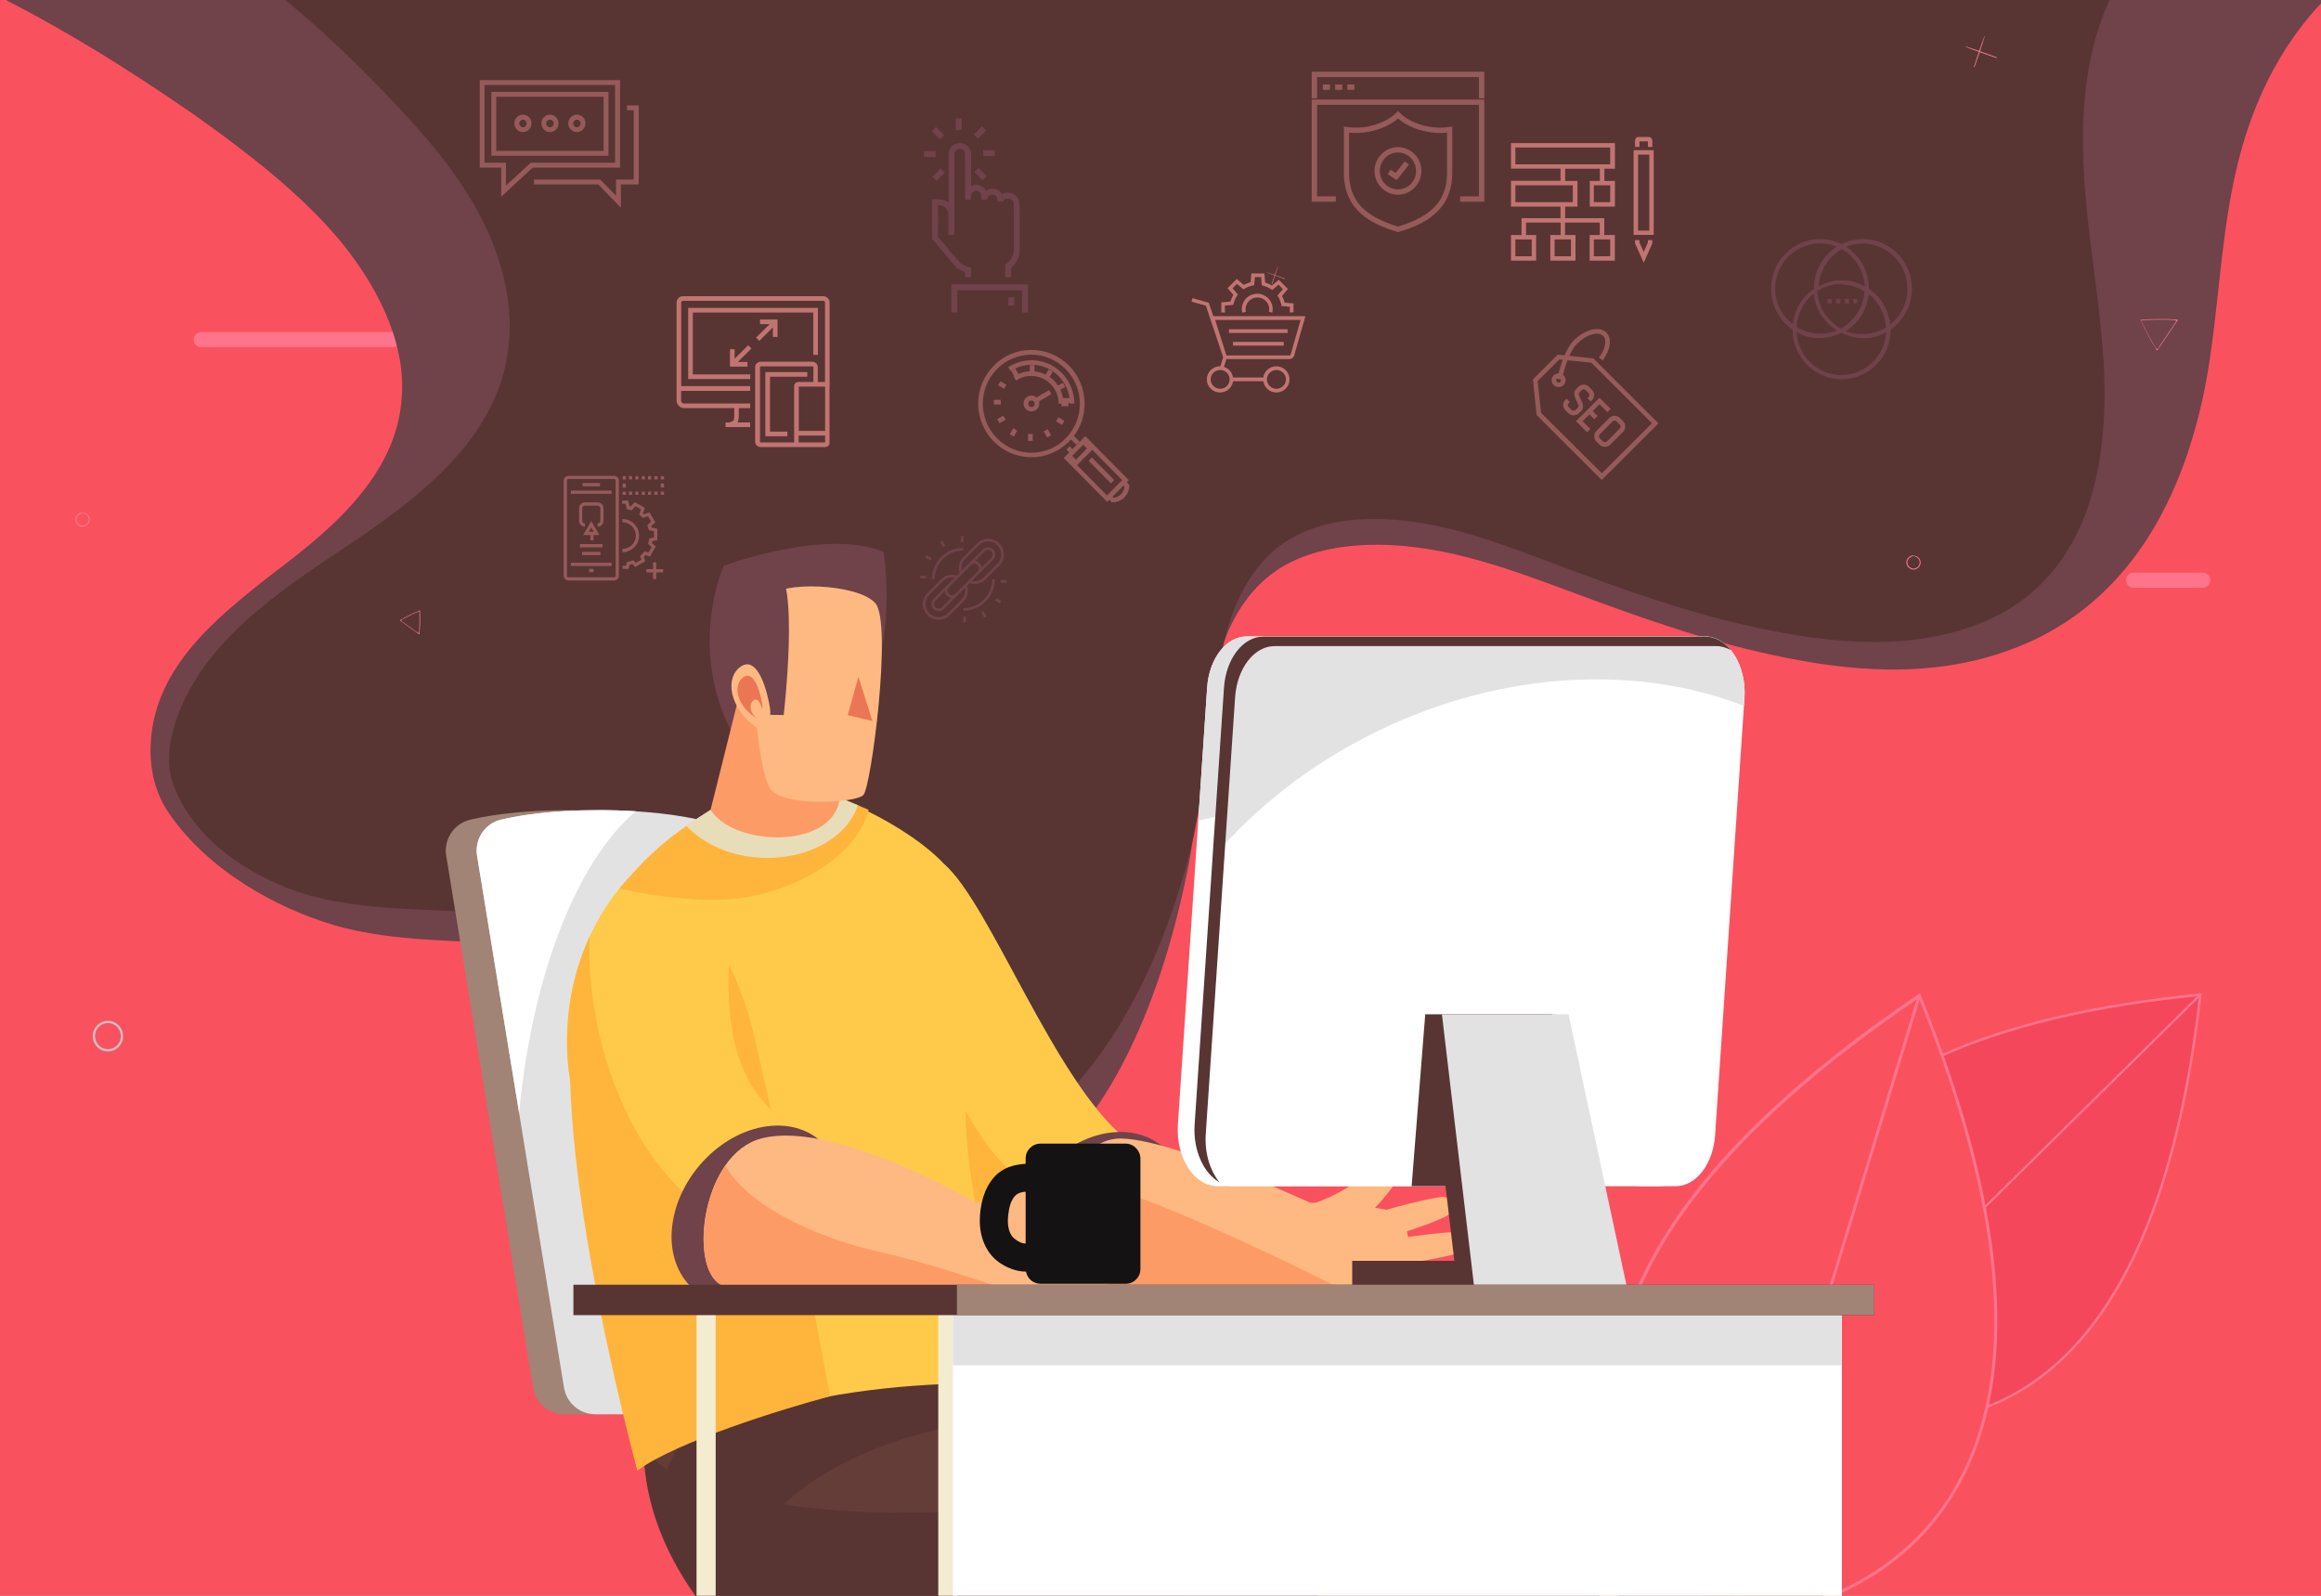 <svg version="1.1" id="Layer_2" xmlns="http://www.w3.org/2000/svg" xmlns:xlink="http://www.w3.org/1999/xlink" x="0" y="0" viewBox="0 0 2000 1375" style="enable-background:new 0 0 2000 1375" xml:space="preserve"><rect x="0" y="0" width="2000" height="1375" fill="#808080" stroke="none"/><style>.st1{fill:#fa515f}.st2{fill:#ff738b}.st4{fill:#70424a}.st5{fill:#583533}.st8{fill:#a18476}.st9{fill:#e2e2e2}.st10{fill:#fff}.st13{fill:#ffca49}.st14{fill:#ffb43c}.st15{fill:#fdb981}.st16{fill:#fd9b66}.st17{fill:#6b394f}.st18{fill:#582a40}.st20{fill:#e5d9b4}.st23{fill:#eb7656}.st24{fill:#f4ecd0}.st27{fill:#ef7b89}.st28{fill:#965a5a}.st29{fill:#c17472}</style><defs><path id="SVGID_1_" d="M0 0h2000v1375H0z"/></defs><clipPath id="SVGID_2_"><use xlink:href="#SVGID_1_" style="overflow:visible"/></clipPath><g style="clip-path:url(#SVGID_2_)"><path class="st1" d="M0 0h2000v1375H0z"/><path class="st2" d="M1655.2 1225.2c-61.2 3.6-110-20.8-110.7-21.2l-.3-.2-.2-.3c-.5-1-47.3-98 3.5-189.5 48.2-86.9 165.4-140 348.4-158l1.3-.1-.1 1.3c-20.6 182.6-75.5 299.1-163 346.1-26.9 14.3-53.9 20.5-78.9 21.9z"/><path d="M1545.7 1202.4c6.1 3 98.7 46.7 187.3-.9 86.7-46.6 141.1-162 161.8-343.2-181.5 18-297.7 70.8-345.5 156.8-48.8 88-6.5 181.2-3.6 187.3z" style="fill:#f4475c"/><path class="st2" d="M1545.9 1203.5 1896.5 858l-1.1-1.7-351.4 346.5z"/><path class="st2" d="M1530.3 1391.9c-23.7 5.4-40 5.9-40.5 5.9h-.4l-.4-.3c-1-.7-100.9-72.7-99.7-192.3 1.1-113.5 89.9-230.8 263.8-348.5l1.4-.9.6 1.6c78.8 194.7 87.1 341.5 24.7 436.4-41.9 63.9-107.4 88.6-149.5 98.1z"/><path class="st1" d="M1490.3 1395.1c8.2-.3 124.5-7.1 187.4-102.8 61.7-93.9 53.5-239.3-24.3-432.3-172.2 116.8-260.1 233-261.2 345.3-1.3 114.5 91.4 184.9 98.1 189.8z"/><path class="st2" d="m1488.5 1396.9 2.6-.8L1655 858.7l-2.3-1.5zM338.8 299.1H173.4c-3.6 0-6.5-2.9-6.5-6.5s2.9-6.5 6.5-6.5h165.3c3.6 0 6.5 2.9 6.5 6.5s-2.9 6.5-6.4 6.5zM1898.1 506.4h-59.6c-3.6 0-6.5-2.9-6.5-6.5s2.9-6.5 6.5-6.5h59.6c3.6 0 6.5 2.9 6.5 6.5s-2.9 6.5-6.5 6.5z"/><path class="st4" d="M2155.9-80.6c-68.3 16.4-124.7 45.8-166.3 95.2-38.7 46.8-57.2 100.2-66.8 151.8-9.7 51.7-11.8 102.7-20.4 154.3-15.8 92.6-59.2 198.2-168.9 238.7-69.7 26.2-142.4 18.8-206.4 4.9-60-12.9-117.6-33.5-175.3-55.1-55.1-20.3-112.9-42.1-175.5-39.6-26.5 1.1-53.6 7-75.4 21.3-25.9 17.2-41.8 45.2-50.1 74-17.4 62.1-14.9 129-29 192.1-22.2 105.9-69.5 228.7-160.4 273.3-39.1 19.7-89 18.9-129.2-10.9C665.6 971.3 643 874 564 835.8c-35.5-16.9-72.9-18.4-109.5-21.6-50.5-4.3-114.7-1.5-167.4-17.3-48.1-14.3-107.2-46.2-141.4-96-11.9-17.2-15.9-36.4-16-53.8 0-68.8 53.9-112.8 105.4-152.9 53.3-40.1 110.3-88 111.4-158.6 1.1-43.5-21.5-89.7-54.4-129.3-33.5-39.6-77.2-73.5-122.3-105.7C57.3 22.3-72.2-51.2-213-78.6c107.6.9 214.8.8 322 .6 115.6-.2 231.1-.3 346.7-.5l407-.6 419.6-.6 384.3-.6c100.4-.1 200.7-.3 301.1-.4l170-.3c6.2 0 12.4-.3 18.2.4z"/><path class="st5" d="M1929.6-95.6c-49.9 16.2-88.1 45.2-111 93.9-21.7 46.2-25.8 98.8-23 149.8s12.2 101.4 16.3 152.2c7.3 91.3-7.6 195.6-102.5 235.5-61.5 25.9-132.7 18.6-196.2 4.9-59-12.7-115.9-33.1-172.3-54.3-53.1-20-108-41.6-165.8-39-24.6 1.1-49.5 6.9-69.7 21-24.2 17-39.3 44.5-47.5 73-17.6 61.3-16.3 127.3-31.8 189.5-26.1 104.5-83.2 225.6-189 269.6-46.8 19.4-103.8 18.6-145-10.8-66.4-47.4-73.4-143.4-149.9-181.1-33.7-16.6-72.6-18.2-110-21.3-51.7-4.3-119.4-1.5-169.6-17-45.4-14.1-95.6-45.6-113.4-94.7-6.1-16.9-3.7-35.9 1.9-53 22.1-67.9 86.6-111.3 146.1-150.9s122.5-86.8 138.3-156.4c9.8-42.9-.6-88.5-20.8-127.6S365 115 334.6 83.2C260.7 5.9 175.5-66.6 72-93.6c84.2.9 168.3.7 252.5.6 90.7-.2 181.4-.3 272.1-.5l319.3-.6 329-.6 301.3-.6c78.7-.1 157.3-.3 236-.4 44.4-.1 88.8-.2 133.2-.2 4.7-.1 9.5-.3 14.2.3z"/><path class="st8" d="M583.6 708.2c-49.6-13.1-131-13.2-178.4-1.9-14 3.3-23 16.9-20.7 31.1l74.9 458.3c2.2 13.2 13.6 22.9 27 22.9h164.8c16.9 0 29.7-15.1 27-31.7l-74.7-456.6c-1.8-10.7-9.5-19.4-19.9-22.1z"/><path class="st9" d="M610.2 708.2c-49.6-13.1-131-13.2-178.4-1.9-14 3.3-23 16.9-20.7 31.1l74.9 458.3c2.2 13.2 13.6 22.9 27 22.9h164.8c16.9 0 29.7-15.1 27-31.7l-74.7-456.6c-1.7-10.7-9.5-19.4-19.9-22.1z"/><path class="st10" d="M547.8 699c-41.1-2.6-85.5 0-116 7.2-14 3.3-23 16.9-20.7 31.1l36.2 221.3c11.5-119.3 49.9-216.5 100.5-259.6z"/><path d="M1028.2 1231c-168.4-17.7-338-17.4-472.4-8.1-8 72.4 26.9 131.7 55.8 166.7l398.7 2.5 17.9-161.1z" style="fill:#643d39"/><path class="st5" d="M639.4 1342.5c66-122 255.8-121.9 255.8-121.9l-36.6-51.5-259.9 49.1-24.1 47.4 64.8 76.9z"/><path class="st5" d="M772.8 1303.4c-119.1-.7-215.6-28-215.4-60.9 0-6.4 3.8-12.5 10.6-18.2-4.1.3-8.3.5-12.3.8-7.8 71.5 26.4 130 54.7 164.5l391.3 2.4 9.7-102.6c-12.6-1.4-119.4 14.7-238.6 14z"/><path class="st13" d="M969.9 981.2c-61.5-49.9-117.3-203.7-156.5-236.8 0 0-36 122.6-6.6 258 13.1 60.5 104.1 110 124.3 107.2 20.1-2.7 65.4-106.8 38.8-128.4z"/><path class="st14" d="M941.6 1036.7c-60.4 10.2-124.4-70.9-143-181.2-.4-2.5-.8-4.9-1.1-7.4-3.5 44.4-2.9 98.5 9.2 154.3 13.1 60.5 104.1 110 124.3 107.2 14.1-2 41.9-54.7 48.5-93.8-11 11.2-23.7 18.5-37.9 20.9z"/><path class="st4" d="M1019.5 1049.7c8.7-43.8-18.2-77.5-59.6-74.1-40.7 3.3-78.5 41.2-84.9 83.5-6.2 41.2 19.6 72.3 58 70.3 39.2-1.9 78.1-37.1 86.5-79.7z"/><path class="st15" d="M1205.2 1045.8c-8.7-5.5-53.3-9.4-80.4-9.5l-1.3 63.6c41.1 18.5 90 6.5 91.6-2.6 1.7-9.3-1.3-46.2-9.9-51.5z"/><path class="st15" d="M1191.3 999.6c-3.9.6-20.9 24.5-59.5 37.4l34 19.7c10.2-3.7 38.7-36.4 39.4-43.8.7-8.4-8.3-14.1-13.9-13.3zM1243.9 1031.2c-3.3-.1-30.9 5.2-59.8 14.5l17.7 18.7s44.7-13.8 48.1-19.3c3.3-5.6-1.2-13.8-6-13.9zM1258.2 1062.4c-2.9-2.3-34 1.7-64.2 6.2l15.5 20.3s46.5-6.5 50.5-11.2c4-4.7 1.1-13.1-1.8-15.3z"/><path class="st15" d="M1160.1 1109c39.9 12.6 91.7-2.2 94-6 2.3-3.7 5.2-14.9-.8-14.8-6 .1-35.6 6.8-42.5 4.3-7-2.6-49.5-23.8-50.3-22.9-.8.9-.4 39.4-.4 39.4zM1148.7 1107s-206.9 15.4-234.2-.3c-27.4-15.7-.6-127.1 52-125.7 52.6 1.4 195.1 70.5 195.1 70.5l-12.9 55.5z"/><path class="st16" d="M918.8 1017.6c-21.9 33.1-18.4 81.1-4.4 89.1 27.4 15.7 234.2.3 234.2.3s-198-100-229.8-89.4z"/><path class="st17" d="M1134.5 1333.8c-3.6-55.6-37.6-98.4-107.2-104.5-69.6-6.1-83.2 101.8-77.3 151.7 4.8 40.7 103.7 268.1 157.2 364.6 0 0 34.8-295.3 27.3-411.8z"/><path class="st18" d="M1134.5 1333.8c-3.1-48.1-29.1-86.7-81.2-100.1-19.9 16.3-92.5 46-95.2 46.9-12.1 32.9-13.7 76.4-10.7 101.9 4.8 40.7 106.2 266.6 159.8 363.1 0 0 34.8-295.3 27.3-411.8z"/><path class="st13" d="M549.2 1267c124.9-89.7 332.3-74 332.3-74s-65.1-192.2-45.9-269c19.3-76.8 2.8-150.9-20-177.2-28.5-32.9-107.7-74-148-68-54.2 8-128.2 66.9-156.1 135.1-44 107.6 37.7 453.1 37.7 453.1z"/><path class="st14" d="M650.4 894.9c-19.4-84.4-67.2-140.3-101.1-135.2-19.7 22.7-36.2 47.7-46.1 71.7-44 107.6 46 435.6 46 435.6 35.1-25.2 124.3-52.7 166-63.9-18-101.8-42.7-212.5-64.8-308.2z"/><path class="st10" d="M1454.7 548.4h-380.4c-17.7 0-32.4 19-34.1 44L1015 968.9c-1.9 28.5 13.9 53.2 34.1 53.2h380.4c17.7 0 32.4-19 34.1-44l25.3-376.5c1.8-28.5-14-53.2-34.2-53.2z"/><path class="st9" d="m1488.5 605.9.3-4.3c1.9-28.5-13.9-53.2-34.1-53.2h-380.4c-17.7 0-32.4 19-34.1 44l-7.7 114.7 456-101.2z"/><path d="M1331 1022.1h77.6c12.4 0 23.4-9.5 29.4-23.7l-107 23.7z" style="fill:#735d60"/><path class="st10" d="M1469.1 548.4h-380.4c-17.7 0-32.4 19-34.1 44l-25.3 376.5c-1.9 28.5 13.9 53.2 34.1 53.2h380.4c17.7 0 32.4-19 34.1-44l25.3-376.5c1.9-28.5-13.9-53.2-34.1-53.2z"/><path class="st9" d="M1187 630c108-52.5 224.2-57.3 315.8-21.8l.4-6.7c1.9-28.5-13.9-53.2-34.1-53.2h-380.4c-17.7 0-32.4 19-34.1 44l-9.9 147.1c36.9-43.5 85-81.5 142.3-109.4z"/><path class="st5" d="M1341 874.3h-112.9l-11.7 147.8h112.9zM1165.2 1086.4h140.2v27.5h-140.2z"/><path class="st5" d="M1337.2 874H1228l28.8 242.7H1389z"/><path class="st9" d="M1351.6 874h-109.1l28.7 242.7h132.3z"/><path class="st20" d="M1378.2 1123.5h16.5v673.3h-16.5zM1570.6 1123.5h16.5v673.3h-16.5z"/><path class="st13" d="M628.2 822c.9-43.1-12.9-97.3-53.2-87.2-40.4 10.1-103.9 99.2-81.8 206.6 22 107.4 94.7 159.7 133.2 168l78.7-128C621.8 950 627.2 865.1 628.2 822z"/><path class="st14" d="M515.9 889.1c-6.4-28.5-8.9-56.4-7.9-82.1-16.5 36.3-25.4 83.2-14.9 134.3 22 107.4 94.7 159.7 133.2 168l32.7-53.2c-57.8 5.1-120.5-66.9-143.1-167z"/><path class="st4" d="M724.1 1044.2c8.7-43.8-18.2-77.5-59.6-74.1-40.7 3.3-78.5 41.2-84.9 83.5-6.2 41.2 19.6 72.3 58 70.3 39.2-1.9 78.1-37.1 86.5-79.7z"/><path class="st15" d="M913.3 1045.8c-8.7-5.5-53.3-9.4-80.4-9.5l-1.3 63.6c41.1 18.5 90 6.5 91.6-2.6 1.6-9.3-1.4-46.2-9.9-51.5z"/><path class="st15" d="M899.4 999.6c-3.9.6-20.9 24.5-59.5 37.4l34 19.7c10.2-3.7 38.7-36.4 39.4-43.8.7-8.4-8.3-14.1-13.9-13.3zM951.9 1031.2c-3.3-.1-30.9 5.2-59.8 14.5l17.7 18.7s44.7-13.8 48.1-19.3c3.3-5.6-1.1-13.8-6-13.9zM966.2 1062.4c-2.9-2.3-34 1.7-64.2 6.2l15.5 20.3s46.5-6.5 50.5-11.2c4.1-4.7 1.1-13.1-1.8-15.3z"/><path class="st15" d="M868.1 1109c39.9 12.6 91.7-2.2 94-6 2.3-3.7 5.2-14.9-.8-14.8-6 .1-35.6 6.8-42.5 4.3-7-2.6-49.5-23.8-50.3-22.9-.7.9-.4 39.4-.4 39.4zM854.9 1107s-206.9 15.4-234.2-.3C593.3 1091 605 994.4 655.9 981c69.8-18.4 211.8 70.5 211.8 70.5l-12.8 55.5z"/><path class="st16" d="M760.4 1079.3c-66.8-14.7-119.6-45.3-135.3-75.2-23.5 33.5-25 90.8-4.4 102.6 27.4 15.7 234.2.3 234.2.3s-58.1-19.7-94.5-27.7z"/><path class="st14" d="M650.4 771.7c53.9-12.2 90.2-42.7 98.1-73.9-29.1-13.2-60.1-21.8-80.8-19-40.5 5.5-92.2 37.2-127.3 79.2-2.2 2.3-4.4 4.9-6.6 7.5 27.3 6.4 79.1 14.7 116.6 6.2z"/><path class="st4" d="M761.4 475.5c-50.6-20.7-137.8 12-137.8 12s-33 73.4 10.1 149.4L736 620.3c40-58.8 25.4-144.8 25.4-144.8z"/><path d="M659.3 739.2c38.9.7 71.3-18.7 79.9-45.4-26.5-11.4-54-20.2-72.8-18-22.3 2.6-48.8 17.1-74.9 35.8 15 16.2 39.7 27.1 67.8 27.6z" style="fill:#e8ddb9"/><path class="st16" d="m612.3 697.8 29.9-119.6 83.6 3.6-2.2 106.5c-6 44.2-91.8 41.1-111.3 9.5z"/><path class="st15" d="M661.9 514.8c-20.7 30.6-10.3 153.5 3.3 166.8S737.3 692 744 685c6.7-7 25.1-148.1 10.3-165.2-14.8-17.1-82.5-19.6-92.4-5z"/><path class="st4" d="m646.9 615.7 28.4.4s14.1-120.8-7.4-126.1c-21.5-5.3-32.2 68.6-32.2 68.6l11.2 57.1z"/><path class="st15" d="M655.2 629.2c-28-18-30.9-46.2-16.3-55.2 14.5-9 22.6 22.8 24.6 36.3 2.1 13.4-8.3 18.9-8.3 18.9z"/><path class="st23" d="M651.4 618.6c-17.9-11.5-19.7-29.6-10.4-35.3 9.3-5.8 14.4 14.6 15.8 23.2 1.3 8.6-5.4 12.1-5.4 12.1z"/><path class="st15" d="M654.9 621.3c-9.2-5.9-10.1-15.1-5.3-18 4.8-2.9 7.4 7.5 8 11.8.7 4.4-2.7 6.2-2.7 6.2z"/><path class="st5" d="m1039 977.2 25.3-376.5c1.7-24.9 16.4-44 34.1-44h380.4c4.5 0 8.7 1.3 12.7 3.5-6-7.3-13.7-11.7-22.3-11.7h-380.4c-17.7 0-32.4 19-34.1 44L1029.4 969c-1.5 22.2 7.8 42 21.4 49.7-8.1-10-12.9-25.1-11.8-41.5z"/><path class="st15" d="M731.4 570h-37.8l-.9 29.2h37.9z"/><path class="st23" d="m739.7 583-9.2 33.2 21.3 5.1z"/><path class="st17" d="M1023.6 1336.1c-1.2-57-31.7-83.1-101.1-89.4-69.3-6.3-97.9 89.8-94.2 141 3.1 41.7 100.8 272 150.2 371 .1-.1 47.6-303.1 45.1-422.6z"/><path class="st18" d="M1023.6 1336.1c-.5-24.8-6.9-47.1-19.6-64.9-17.7 20.3-60.8 34.9-109.3 34.9-19.4 0-37.3-2.4-52.5-6.5-11.1 31.1-18.9 66.4-17.3 88.8 3.1 41.7 104.4 271.2 153.8 370.2-.1 0 47.4-303 44.9-422.5z"/><path class="st24" d="M600.2 1123.5h16.5v673.3h-16.5zM808.5 1123.5H825v673.3h-16.5z"/><path class="st10" d="M821.1 1123.5h766v673.3h-766z"/><path class="st9" d="M821.1 1126h766v50.4h-766z"/><path class="st5" d="M494.1 1107H1615v26.2H494.1z"/><path class="st8" d="M824.6 1107H1615v26.2H824.6z"/><path d="M969.8 985.4h-73.2c-7.1 0-12.8 5.7-12.8 12.8v4.6c-10.1.6-19.8 3.3-26.9 11.2-9.1 10-12.5 24.4-12.6 37.6-.1 13.7 4.9 27.6 16.3 35.9 6.5 4.7 15.1 8.2 23.5 8.2 1.1 6 6.3 10.5 12.6 10.5h73.2c7.1 0 12.8-5.7 12.8-12.8v-95.1c-.1-7.2-5.9-12.9-12.9-12.9zm-86 86c-3.5.6-9.7-3.6-11.5-5.9-4-5.2-4.2-12.6-3.5-18.8.6-5.4 2-12.2 5.9-16.3 2.4-2.5 5.6-3.3 9.1-3.6v44.6z" style="fill:#141213"/><g><path d="M93 906c-7.2 0-13.1-5.9-13.1-13.2s5.9-13.2 13.1-13.2c7.2 0 13.1 5.9 13.1 13.2S100.2 906 93 906zm0-24.5c-6.1 0-11.1 5-11.1 11.2S86.9 904 93 904s11.1-5 11.1-11.2-5-11.3-11.1-11.3z" style="fill:#ccbec2"/></g><g><path class="st27" d="M361.8 526c-5.9 2.4-11.6 5.1-17.1 8.4-.1.1-.1.2 0 .3 5.4 3.9 10.9 7.8 16.3 11.8.2.1.4-.1.4-.2.7-6.7.9-13.4.5-20 0-.4-.6-.4-.6 0 .3 4.8.3 9.7 0 14.5-.1 1 0 2.3-.2 3.3-.3 1.6-.2 1.5-1.6.7-2.1-1.1-4-2.9-5.9-4.2-2-1.4-3.9-2.8-5.9-4.2-.8-.6-2.2-1-1.8-2.1.1-.5 2.4-1.4 2.8-1.6 4.3-2.4 8.8-4.5 13.4-6.3 0-.2-.1-.5-.3-.4z"/></g><g><path class="st27" d="M1844.6 275.5c4 9.2 8.6 18 14 26.4.1.1.3.1.4 0 5.9-8.7 11.7-17.4 17.6-26.1.1-.2 0-.4-.3-.4-10.5-.8-21-.7-31.5.2-.4 0-.4.7 0 .6 7.4-.7 14.9-.9 22.4-.7 2 .1 4 .1 6.1.3 2.7.2 2 .9.7 2.9-2.2 3.3-4.4 6.6-6.7 9.9-2.1 3.1-4.2 6.3-6.3 9.4-.3.4-1.2 2.5-1.7 2.6-1.1.3-1-.2-1.6-.9-1.2-1.4-2.1-3.4-3-4.9-3.7-6.3-7-12.8-9.9-19.5 0-.2-.3 0-.2.2z"/></g><g><path class="st27" d="M1649.2 479.2c2.5.4 4.8 2.4 5 5 .2 2.9-2.2 5.7-5.2 5.7-2.6.1-5.2-2.3-5.4-4.9-.2-2.9 2.1-5.1 4.8-5.7.4-.1.4-.9-.1-.8-3.1.4-5.8 3.2-5.6 6.5.2 3.2 3.1 5.8 6.3 5.8 3 0 5.8-2.7 6-5.7.2-3.4-2.5-6.1-5.7-6.4-.3 0-.4.5-.1.5z"/></g><g><path class="st27" d="M71.5 442.2c2.5.4 4.8 2.4 5 5 .2 2.9-2.2 5.7-5.2 5.7-2.6.1-5.2-2.3-5.4-4.9-.2-2.9 2.1-5.1 4.8-5.7.4-.1.4-.9-.1-.8-3.1.4-5.8 3.2-5.6 6.5.2 3.2 3.1 5.8 6.3 5.8 3 0 5.8-2.7 6-5.7.2-3.4-2.5-6.1-5.7-6.4-.3-.1-.4.4-.1.5z"/></g><g><path class="st27" d="M1709.9 31.4c-3.3 8.6-6.1 17.4-9 26.1-.1.4.5.5.6.2 3-8.7 6.1-17.4 8.7-26.2 0-.3-.3-.3-.3-.1z"/><path class="st27" d="M1694 40.5c8.6 3.4 17.4 6.4 26.2 9.5.4.2.6-.5.2-.7-8.7-3.2-17.4-6.4-26.3-9.2-.3 0-.3.3-.1.4z"/></g><g><path class="st27" d="M1101 229.6c-1.9 4.9-3.5 10-5.2 15-.1.2.3.3.4.1 1.7-5 3.5-10 5-15.1 0 0-.2-.1-.2 0z"/><path class="st27" d="M1091.8 234.9c5 1.9 10 3.7 15.1 5.5.3.1.4-.3.1-.4-5-1.8-10-3.7-15.1-5.3-.2-.1-.2.2-.1.2z"/></g><g><path class="st28" d="M536.3 473v2.8c7.9 0 14.4-6.4 14.4-14.3s-6.5-14.3-14.4-14.3v2.8c6.4 0 11.6 5.2 11.6 11.5.1 6.4-5.2 11.5-11.6 11.5z"/><path class="st28" d="m560.1 479.5 5-8.6-3.4-3c.1-.5.3-1.1.4-1.6l4.3-.9v-9.9l-4.9-1c-.1-.4-.2-.8-.4-1.2l3.6-3.2-5-8.6-5 1.6-.7-.7 1.6-4.8-8.7-5-3.6 3.9c-.3-.1-.6-.2-.9-.2l-1.1-5h-5.2v2.8h3l1 4.6.9.2 2.4.6.8.3 3.3-3.6 4.8 2.7-1.5 4.5.7.6c.6.5 1.3 1.1 1.8 1.7l.6.6 4.5-1.5 2.7 4.7-3.3 3 .3.9c.3.9.6 1.7.8 2.6l.2.8 4.4.9v5.4l-4 .8-.1 1c-.2 1-.4 2-.7 3l-.2.8 3 2.7-2.7 4.7-3.5-1.1-.6.8c-.7.9-1.5 1.8-2.4 2.6l-.7.6 1.1 3.3-4.8 2.7-2.2-2.4-.9.4c-1.2.5-2.4.8-3.7 1.1l-.9.2-.7 3.1h-3v2.8h5.2l.8-3.5c.8-.2 1.6-.4 2.4-.7l2.4 2.6 8.7-5-1.2-3.8c.5-.5 1-1 1.4-1.5l3.9 1.2zM529.1 410h-39.2c-2.3 0-4.2 1.9-4.2 4.2V496c0 2.3 1.9 4.2 4.2 4.2h39.2c2.3 0 4.2-1.9 4.2-4.2v-81.9c0-2.2-1.9-4.1-4.2-4.1zm1.4 86c0 .8-.6 1.4-1.4 1.4h-39.2c-.8 0-1.4-.6-1.4-1.4v-81.9c0-.8.6-1.4 1.4-1.4h39.2c.8 0 1.4.6 1.4 1.4V496z"/><path class="st28" d="M491.9 484.9H527v2.8h-35.1zM491.9 422.7H527v2.8h-35.1zM502 416.2h15v2.8h-15zM507.7 490.2h3.7v2.8h-3.7zM565.5 484.6h-2.8v5.8h-5.8v2.8h5.8v5.8h2.8v-5.8h5.9v-2.8h-5.9zM569.4 423.6h2.8v2.8h-2.8zM542 423.6h2.7v2.8H542zM563.9 423.6h2.7v2.8h-2.7zM547.5 423.6h2.7v2.8h-2.7zM553 423.6h2.7v2.8H553zM558.4 423.6h2.7v2.8h-2.7zM536.5 423.6h2.8v2.8h-2.8zM536.5 416.6h2.8v3.5h-2.8zM536.5 410.3h2.8v2.8h-2.8zM553 410.3h2.7v2.8H553zM563.9 410.3h2.7v2.8h-2.7zM547.5 410.3h2.7v2.8h-2.7zM558.4 410.3h2.7v2.8h-2.7zM542 410.3h2.7v2.8H542zM569.4 410.3h2.8v2.8h-2.8zM569.4 416.6h2.8v3.5h-2.8zM499.7 468.8h19.5v2.8h-19.5zM501.6 475.5h15.8v2.8h-15.8zM520 437.9c0-2.8-2.3-5-5-5h-11c-2.8 0-5 2.2-5 5v10.9c0 2.8 2.3 5 5 5V451c-1.2 0-2.3-1-2.3-2.2v-10.9c0-1.2 1-2.2 2.3-2.2h11c1.2 0 2.3 1 2.3 2.2v10.9c0 1.2-1 2.2-2.3 2.2v2.8c2.8 0 5-2.2 5-5v-10.9z"/><path class="st28" d="M511.4 465.5V461h5.1l-7-12-7 12h6.2v4.5h2.7zm-1.9-11 2.2 3.7h-4.4l2.2-3.7z"/></g><g><path class="st29" d="M597 269.3h103.8v36.5h4v-40.5H593v61.3h53.5v-4H597z"/><path class="st29" d="M663.5 371.9v-47.3h32.1v-4h-36.1v55.3h19v-4z"/><path class="st29" d="M714.9 332.4v-71.7c0-3-2.5-5.5-5.5-5.5H588.5c-3 0-5.5 2.5-5.5 5.5v84.6c0 3.2 3.1 6.3 6.2 6.3h43.5v2.4c0 2.5.1 5.2-.2 6.8-.3 1.4-.4 1.6-.5 1.6-.1.1-.4.3-.7.4l-.2.1c-.5.3-1.3.6-2.3 1.1h-3.6v4h4.3v.1s.1 0 .1-.1h16.8v-4h-10.8c.3-.6.5-1.4.7-2.4.4-2 .4-4.8.3-7.6v-2.3h9.8v-4h-57.3c-.9 0-2.2-1.3-2.2-2.3v-8.6h59.5v-4.1H587v-72c0-.8.7-1.5 1.5-1.5h120.9c.8 0 1.5.7 1.5 1.5v68.4h-6.2v-12.8c0-2.6-2.1-4.6-4.7-4.6h-44.6c-2.6 0-4.7 2.1-4.7 4.6v64.3c0 2.5 2.1 4.6 4.7 4.6h55.7c2 0 3.7-1.6 3.7-3.7v-48.8c.2 0 .1-.2.1-.3zm-3.9 2.3v36.6h-22.7v-38.2H711v1.6zm-56.1 45.9v-64.3c0-.3.3-.6.7-.6h44.6c.4 0 .7.3.7.6v12.8H688c-2 0-3.7 1.6-3.7 3.7v48.4h-28.7c-.4 0-.7-.2-.7-.6zm45.2.6h-11.9v-5.9H711v5.9h-10.9z"/><path class="st29" d="m654.3 293.7 11.7-11.6v8.2h4v-15h-15.1v4h8.3l-11.7 11.6 2.8 2.8zm11.8-14.4v.5l-.5-.5h.5zM633 309.1v-8.2h-4v15h15.1v-4h-8.3l11.7-11.6-2.8-2.8-11.7 11.6zm0 2.8v-.5l.5.5h-.5z"/></g><g><path class="st4" d="M827.9 462h2.3v5h-2.3z"/><path transform="rotate(-30 812.354 468.749)" class="st4" d="M811.2 466.2h2.3v5h-2.3z"/><path transform="rotate(-60.007 800.094 480.678)" class="st4" d="M799 478.2h2.3v5H799z"/><path class="st4" d="M793 496.1h5v2.3h-5zM830 531.3h2.3v5H830z"/><path transform="rotate(-30.009 847.856 529.55)" class="st4" d="M846.7 527h2.3v5h-2.3z"/><path transform="rotate(-60 860.088 517.563)" class="st4" d="M858.9 515.1h2.3v5h-2.3z"/><path class="st4" d="M862.2 499.9h5v2.3h-5zM830.1 524v2.3c15 0 27.1-12.2 27.1-27.1h-2.3c0 13.6-11.1 24.8-24.8 24.8zM830.1 474.3V472c-15 0-27.1 12.2-27.1 27.1h2.3c-.1-13.7 11.1-24.8 24.8-24.8zM833.4 504.6l2.2-2.2c1.3.4 2.7.7 4.2.7 3.6 0 7-1.4 9.6-4l11.7-11.7c2.6-2.6 4-6 4-9.6 0-3.6-1.4-7.1-4-9.6-2.6-2.6-6-4-9.6-4-3.6 0-7 1.4-9.6 4l-11.7 11.7c-2.6 2.6-4 6-4 9.6 0 1.4.2 2.8.7 4.2l-2.2 2.2c-1.3-.4-2.7-.7-4.2-.7-3.6 0-7 1.4-9.6 4l-11.7 11.7c-2.6 2.6-4 6-4 9.6 0 3.6 1.4 7 4 9.6 2.6 2.6 6 4 9.6 4 3.6 0 7-1.4 9.6-4l11.7-11.7c3.5-3.6 4.8-8.9 3.3-13.8zm-19.3 4.9c.1 1.4.7 2.7 1.8 3.8 1 1 2.3 1.6 3.8 1.8l-8.1 8.1c-1.5 1.5-4 1.5-5.6 0-1.5-1.5-1.5-4 0-5.6l8.1-8.1zm9 2.2c-.7.7-1.7 1.1-2.8 1.1-1.1 0-2-.4-2.8-1.1-1.5-1.5-1.5-4 0-5.6l.1-.1 19.2-19.2c.7-.7 1.7-1.1 2.8-1.1s2 .4 2.8 1.1c1.5 1.5 1.5 4 0 5.6l-19.3 19.3zm22.7-22.8c-.1-1.4-.7-2.7-1.8-3.8-1-1-2.3-1.6-3.8-1.8l8.4-8.4c1.5-1.5 4-1.5 5.6 0 1.5 1.5 1.5 4 0 5.6l-8.4 8.4zm-17.4.6c0-3 1.2-5.9 3.3-8l11.7-11.7c2.1-2.1 5-3.3 8-3.3s5.9 1.2 8 3.3c2.1 2.1 3.3 5 3.3 8s-1.2 5.9-3.3 8l-11.7 11.7c-2.1 2.1-5 3.3-8 3.3-.8 0-1.5-.1-2.3-.2l6.6-6.6.1-.1 11.7-11.7c2.4-2.4 2.4-6.4 0-8.8-2.4-2.4-6.4-2.4-8.8 0l-11.7 11.7-.1.1-6.6 6.6c-.1-.8-.2-1.6-.2-2.3zm-11.6 38.9c-2.1 2.1-5 3.3-8 3.3s-5.9-1.2-8-3.3c-2.1-2.1-3.3-5-3.3-8s1.2-5.9 3.3-8l11.7-11.7c2.1-2.1 5-3.3 8-3.3.8 0 1.5.1 2.3.2l-6.8 6.8-11.6 11.6c-2.4 2.4-2.4 6.4 0 8.8 1.2 1.2 2.8 1.8 4.4 1.8 1.6 0 3.2-.6 4.4-1.8l11.7-11.7 6.7-6.7c.7 3.7-.4 7.6-3.1 10.3l-11.7 11.7z"/></g><g><path class="st29" d="m1055.4 263.3 7.3-.6.3-1.1c.6-2.4 1.6-4.7 3-6.8l.7-1-4.6-5.4 3.8-3.8 5.6 4.7 1-.6c2.2-1.3 4.5-2.2 7-2.7l1.2-.2.6-7.1h5.4l.6 7.2 1.1.3c2.5.6 4.8 1.6 6.9 3l1 .7 5.4-4.6 3.8 3.8-4.7 5.5.6 1c1.3 2.1 2.2 4.5 2.7 6.9l.2 1.2 7.1.6v4.8h3.2v-7.7l-7.6-.6c-.5-2-1.3-4-2.3-5.8l5.1-6-7.9-7.9-5.9 4.9c-1.8-1.1-3.7-1.9-5.8-2.5l-.7-7.9h-11.2l-.6 7.6c-2.1.5-4 1.3-5.9 2.3l-6.1-5.1-7.9 7.9 5 5.8c-1.1 1.8-1.9 3.7-2.5 5.7l-7.9.7v8.7h3.2l-.2-5.9z"/><path class="st29" d="M1096.3 269.4c.2-1 .4-2 .4-3 0-7.3-6-13.3-13.3-13.3-7.4 0-13.3 5.9-13.3 13.3 0 1 .1 2 .4 3l3.1-.7c-.2-.8-.3-1.5-.3-2.3 0-5.6 4.6-10.1 10.2-10.1s10.2 4.5 10.2 10.1c0 .7-.1 1.5-.3 2.3l2.9.7z"/><path class="st29" d="m1045.5 272.5-3.9-11.6-14-4-.9 3 12.4 3.5 14.9 44.4-2.4 7.8h-.3c-6.3 0-11.4 5.1-11.4 11.3s5.1 11.3 11.4 11.3c5.7 0 10.5-4.2 11.2-9.7h26.1c.8 5.5 5.5 9.7 11.2 9.7 6.3 0 11.4-5.1 11.4-11.3s-5.1-11.3-11.4-11.3c-5.7 0-10.5 4.2-11.2 9.7h-26.1c-.6-4.3-3.7-7.9-7.8-9.2l2.1-6.7h54c2.6 0 4.6-1.9 4.7-4.3l9.4-32.7h-79.4zm54.4 46.3c4.5 0 8.2 3.7 8.2 8.1s-3.7 8.1-8.2 8.1c-4.5 0-8.2-3.7-8.2-8.1s3.7-8.1 8.2-8.1zm-40.3 8.1c0 4.5-3.7 8.1-8.2 8.1-4.5 0-8.2-3.7-8.2-8.1s3.7-8.1 8.2-8.1c4.5 0 8.2 3.6 8.2 8.1zm52.8-22.2v.2c0 .9-.8 1.4-1.6 1.4h-54l-9.7-30.6h73.6l-8.3 29z"/><path class="st29" d="M1059 283.7h50.5v3.2H1059zM1062.5 294.6h43.7v3.2h-43.7z"/></g><g><path class="st28" d="m922.9 378.7 4.6 4.6 2.8-2.8-4.9-4.9c6-8 9.2-17.6 9.2-27.8 0-12.3-4.8-24-13.4-32.7-8.7-8.7-20.2-13.6-32.4-13.6h-.1c-12.2 0-23.8 4.8-32.4 13.6-8.6 8.8-13.4 20.4-13.4 32.6 0 12.3 4.8 23.9 13.4 32.7 8.7 8.7 20.2 13.6 32.4 13.6 12.3 0 23.8-4.8 32.5-13.6.6-.5 1.2-1.1 1.7-1.7zm-34.1 11.4c-11.2 0-21.6-4.4-29.6-12.4-7.9-8-12.3-18.6-12.3-29.9 0-11.2 4.3-21.8 12.2-29.8 7.9-8 18.4-12.4 29.6-12.4 11.1 0 21.6 4.4 29.5 12.4 7.9 8 12.3 18.6 12.3 29.9 0 11.2-4.3 21.8-12.2 29.8-7.8 8-18.3 12.4-29.5 12.4z"/><path class="st28" d="M921.8 347.8h4c0-10-3.9-19.3-10.8-26.4-7-7.1-16.3-11-26.1-11-7.1 0-13.9 2-19.8 5.8l-.4.2 2.2 3.3.3-.2c5.3-3.4 11.4-5.2 17.7-5.2 8.8 0 17.1 3.5 23.3 9.8 5.1 5.2 8.4 11.8 9.4 18.9H916c-.4-2.5-1.2-4.9-2.3-7.2l4.2-2.5-2-3.5-4.2 2.4c-1-1.5-2.2-2.9-3.5-4.3-1.2-1.2-2.4-2.2-3.7-3.1l2.6-4.5-3.5-2-2.5 4.5c-3-1.5-6.3-2.5-9.7-2.8v-5.4h-4v5.3c-3.4.2-6.6.9-9.8 2.4l-2.7-4.7-3.5 2 2.6 4.6-.6.3 2.1 3.4c4.4-2.8 8.6-4 13.1-4 6.3 0 12.2 2.5 16.7 7s6.9 10.5 6.9 16.9h2.5v2.2h6v-3h.8c.3.4.3.6.3.8zM973 417.7l-2.1-2.2 1.8-1.8-37.5-37.9-9.6 9.7-1.5 1.5-2.4-2.5-2.8 2.8 2.5 2.5-3 3-1.8 1.8 37.5 37.9 1.8-1.8 2.1 2.1h.8c7.9 0 14.3-6.5 14.3-14.4l-.1-.7zm-19.1 9.2-25.8-26.1 13.1-13.2 25.8 26.1-13.1 13.2zm-20.5-43.6 3.2 3.2-9.5 9.6-3.2-3.2 4.6-4.7 4.9-4.9zm26.1 45.6-.9-.9 9.5-9.6.9.9c-.4 5.1-4.5 9.2-9.5 9.6z"/><path transform="rotate(-44.692 949.114 405.24)" class="st28" d="M947 391.6h4v27.3h-4z"/><path transform="rotate(-59.755 863.65 331.83)" class="st28" d="M861.7 328.8h4v6h-4z"/><path class="st28" d="M856.4 344.5h6v4h-6z"/><path transform="rotate(-30.257 862.917 361.422)" class="st28" d="M859.9 359.4h6v4h-6z"/><path transform="rotate(-60.276 873.326 372.57)" class="st28" d="M870.3 370.6h6v4h-6z"/><path class="st28" d="M885.9 373.9h4v6h-4z"/><path transform="rotate(-29.757 902.677 373.377)" class="st28" d="M900.6 370.3h4v6h-4z"/><path transform="rotate(-59.748 913.593 362.845)" class="st28" d="M911.6 359.8h4v6h-4z"/><path class="st28" d="M893.1 342.5c-1.2-1-2.7-1.6-4.3-1.6-1.8 0-3.5.7-4.8 2-1.3 1.3-2 3-2 4.8 0 1.8.7 3.5 2 4.8 1.3 1.3 3 2 4.8 2 1.8 0 3.5-.7 4.8-2 1.3-1.3 2-3 2-4.8 0-.7-.1-1.3-.3-1.9l10.7-6.2-2-3.5-10.9 6.4zm-2.3 7.4c-.5.5-1.2.8-2 .8-.7 0-1.4-.3-2-.8-.5-.5-.8-1.3-.8-2 0-.8.3-1.5.8-2s1.2-.8 2-.8 1.4.3 2 .8c.5.5.8 1.3.8 2s-.3 1.4-.8 2z"/></g><g><path class="st4" d="M823.6 102h5.1v10h-5.1z"/><path transform="rotate(-45.203 808.333 114.704)" class="st4" d="M805.7 109.7h5.1v10h-5.1z"/><path class="st4" d="M796.1 130.2h10.1v5.1h-10.1z"/><path transform="rotate(-44.806 808.803 150.61)" class="st4" d="M803.9 148h10v5.1h-10z"/><path transform="rotate(-45.195 845.069 149.993)" class="st4" d="M842.4 145h5.1v10h-5.1z"/><path class="st4" d="M847.2 129.4h10.1v5.1h-10.1z"/><path transform="rotate(-44.789 844.464 114.116)" class="st4" d="M839.4 111.6h10v5.1h-10z"/><path class="st4" d="M824.4 230.8c.5.3 4 2.5 7.2 3.7v4.4h5.1v-8.3l-2-.5c-2.1-.5-5.7-2.6-7.3-3.5L808.3 204v-14.7l.3-.1-.3-2v-10.4h.9c4.4 0 8 3.6 8 7.9V199l.1 3.4 5.1-.1v-69.6c0-2.5 2.1-4.5 4.6-4.5 2.5 0 4.6 2 4.6 4.6 0 0 .1 37.6.1 39.3h5.1v-3.5c0-2.4 2-4.3 4.4-4.3 2.4 0 4.4 1.9 4.4 4.3v3.4h5.1c0-2.4 2-4.3 4.4-4.3 2.4 0 4.4 1.9 4.4 4.3v1.7h5.1c0-.8 0-2.6 4.4-2.6 2.4 0 4.4 1.9 4.4 4.4l.3 7v32.1c0 5.1-2.4 9.7-6.5 12.7l-1 .8V239h5.1v-8.2c4.8-4 7.5-9.8 7.5-16.1v-32.2l-.3-7c0-5.2-4.3-9.5-9.5-9.5-2.3 0-4.2.4-5.7 1.2-1.7-2.8-4.7-4.6-8.2-4.6-2 0-3.9.6-5.4 1.7-1.6-3-4.8-5.1-8.5-5.1-1.6 0-3.1.4-4.4 1.1v-27.4c0-5.3-4.4-9.7-9.7-9.7-5.4 0-9.7 4.3-9.7 9.7v41.7c-2.2-1.8-5.1-2.8-8.2-2.8h-6v.2h-.1l-.1 4.6h.1v9h-.1l.1 2v18.2l20.9 24.7.4.3zM819.8 245v24.2h5.2v-19h55.7v19h5.2V245z"/><path class="st4" d="M868.9 256.2h5.1v7.1h-5.1z"/></g><g><path class="st28" d="M1130.3 61.8v22.9h4.6V66.4h139.5v18.3h4.6V61.8z"/><path class="st28" d="M1139.9 72.8h6.1v4.6h-6.1zM1150.5 72.8h6.1v4.6h-6.1zM1161 72.8h6.1v4.6h-6.1zM1130.3 173.8h20.8v-4.6h-16.2V90.3h139.5v78.9h-16.2v4.6h20.8v-88h-148.7z"/><path class="st28" d="M1230.6 109c-9.9-1.9-18.8-6.1-24.3-11.7l-1.6-1.6-1.6 1.6c-5.6 5.5-14.5 9.8-24.3 11.7-6.2 1.2-12.5 1.3-18.2.4l-2.6-.4v39.9c0 33 24.7 44.5 46.1 50.9l.6.2.6-.2c21.5-6.4 46.1-17.9 46.1-50.9V109l-2.6.4c-5.7.9-12 .8-18.2-.4zm16.3 39.9c0 23.5-12.6 37.4-42.2 46.3-29.6-8.9-42.2-22.8-42.2-46.3v-34.6c5.5.6 11.3.3 17.1-.8 9.9-1.9 18.9-6 25.1-11.4 6.2 5.4 15.2 9.5 25.1 11.4 5.8 1.1 11.6 1.4 17.1.8v34.6z"/><path class="st28" d="M1204.6 126.8c-11.1 0-20.2 9.2-20.2 20.5s9.1 20.5 20.2 20.5 20.2-9.2 20.2-20.5-9-20.5-20.2-20.5zm0 36.4c-8.6 0-15.6-7.1-15.6-15.9s7-15.9 15.6-15.9 15.6 7.1 15.6 15.9c.1 8.7-6.9 15.9-15.6 15.9z"/><path class="st28" d="m1202.6 149-4.3-2.8-2.5 3.9 7.8 5.1 10.5-13.4-3.6-2.8z"/></g><g><path class="st28" d="m1373 308.8-20.7-2.2c1.8-4 4-7.8 6.5-10.3 8-8 18.3-11.1 22.6-6.9 3.5 3.5 2 11.3-3.6 18.7l3.2 2.4c6.9-9.1 8.2-18.9 3.2-23.9-6-6-18.4-2.9-28.2 6.9-3.1 3.1-5.7 7.8-7.8 12.7l-5.9-.6-21.4 21.3 3.2 30.7 56.1 56 48.9-48.8-56.1-56zm-45.1 46.9-2.9-27.4 18.7-18.6 2.9.3c-1.6 4.4-2.8 8.6-3.6 11.7-1.5 0-3 .6-4.2 1.7-1.1 1.1-1.8 2.6-1.8 4.2s.6 3.1 1.8 4.2c1.2 1.2 2.7 1.8 4.3 1.8 1.5 0 3.1-.6 4.2-1.8 1.1-1.1 1.8-2.6 1.8-4.2s-.6-3.1-1.8-4.2c-.2-.2-.4-.3-.5-.4.8-3.2 2.1-7.9 3.9-12.6l20.5 2.1 52.3 52.2-43.2 43.1-52.4-52.1zm17.2-28c0 .5-.2 1-.6 1.4-.8.8-2.1.8-2.9 0-.4-.4-.6-.9-.6-1.4 0-.5.2-1 .6-1.4l.3-.3c0 .2-.1.3-.1.3l3 .6c.2.3.3.6.3.8z"/><path class="st28" d="m1369.6 357.1 4.2 4.2 2.8-2.9-4.2-4.2 5.9-5.9 6.8 6.8 2.8-2.8-9.6-9.6-20.3 20.2 9.6 9.6 2.9-2.8-6.8-6.8zM1362.6 354.1c1.4-1.4 1.8-3.5 1.2-6.2l-.4-.9-2.4-5.5-.1-.3-.3-.7c-.2-1.1-.1-1.9.2-2.2l2.1-2.1c1-1 2.5-1 3.5 0l2.5 2.5c.5.5.7 1.1.7 1.7 0 .6-.3 1.3-.7 1.7l-1 1 2.8 2.8 1-1c1.2-1.2 1.9-2.8 1.9-4.6 0-1.7-.7-3.3-1.9-4.5l-2.5-2.5c-2.5-2.5-6.6-2.5-9.1 0l-2.1 2.1c-1 1-1.9 2.8-1.2 6.1l.5 1.2 2.7 6.1c.3 1.3.1 2-.2 2.3l-2.1 2.1c-1 .9-2.5.9-3.5 0l-2.5-2.5c-.5-.5-.7-1.1-.7-1.7 0-.6.3-1.3.7-1.7l1-1-2.8-2.8-1 1c-1.2 1.2-1.9 2.8-1.9 4.5 0 1.7.7 3.3 1.9 4.5l2.5 2.5c1.3 1.3 2.9 1.9 4.6 1.9 1.6 0 3.3-.6 4.6-1.9l2-1.9zM1398.5 362.8l-2.5-2.5a6.64 6.64 0 0 0-9.4 0l-10.9 10.9c-1.2 1.2-1.9 2.9-1.9 4.7 0 1.8.7 3.4 1.9 4.7l2.5 2.5c1.3 1.3 3 1.9 4.7 1.9 1.7 0 3.4-.6 4.7-1.9l10.9-10.9c1.3-1.2 1.9-2.9 1.9-4.7 0-1.8-.7-3.5-1.9-4.7zm-2.8 6.5-10.9 10.9c-1 1-2.7 1-3.7 0l-2.5-2.5c-.5-.5-.8-1.1-.8-1.8s.3-1.3.8-1.8l10.9-10.9c.5-.5 1.2-.8 1.8-.8.7 0 1.3.3 1.9.8l2.5 2.5c.5.5.8 1.1.8 1.8s-.3 1.3-.8 1.8z"/></g><g><path class="st29" d="M1412.7 121.8h7.3v4.8h3.8v-5.5c0-1.7-1.4-3.1-3.1-3.1h-8.7c-1.7 0-3.1 1.4-3.1 3.1v5.5h3.8v-4.8zM1420 208.9l-3.6 8.2-3.7-8.2v-2h-3.8v2.8l7.5 16.7 7.4-16.7v-2.8h-3.8zM1407.7 129.4v73h17.3v-73h-17.3zm13.5 69.3h-9.7v-65.5h9.7v65.5zM1302 145.3h42.7v10.5H1302V178h42.7v10h-33.6v14.5h-9.1v22.1h21.7v-22.1h-8.7v-10.7h29.8v10.7h-8.9v22.1h21.7v-22.1h-9v-10.7h29.9v10.7h-8.7v22.1h21.7v-22.1h-9.1V188h-33.7v-10h10.6v-22.1h-10.6v-10.5h29.9v10.5h-8.7V178h21.7v-22.1h-9.1v-10.5h9.1v-22.1H1302v22zm17.9 75.5h-14.1v-14.5h14.1v14.5zm33.8 0h-14.1v-14.5h14.1v14.5zm33.8 0h-14.1v-14.5h14.1v14.5zm-32.2-46.6h-49.5v-14.5h49.5v14.5zm32.2 0h-14.1v-14.5h14.1v14.5zm-81.7-47.1h81.7v14.5h-81.7v-14.5z"/></g><g><path class="st4" d="M1597.1 257.7h3.2v3.7h-3.2zM1589.7 257.7h3.7v3.7h-3.7zM1574.7 257.7h3.7v3.7h-3.7zM1582.2 257.7h3.7v3.7h-3.7z"/><path class="st4" d="M1647.5 248.7c0-23.5-19-42.7-42.3-42.7-6.6 0-12.9 1.5-18.4 4.3-5.6-2.7-11.8-4.3-18.4-4.3-23.3 0-42.3 19.2-42.3 42.7 0 14.6 7.3 27.6 18.5 35.2v.2c0 23.5 19 42.7 42.3 42.7 23.3 0 42.3-19.2 42.3-42.7v-.2c11-7.6 18.3-20.6 18.3-35.2zm-59-33.1.9.6c.3.2.5.3.8.5 6 4.2 10.7 10 13.6 16.9.2.6.5 1.1.7 1.7 0 .1.1.2.1.3.5 1.5.9 3 1.3 4.5l.3 1.2c.1.3.1.6.2 1 .1.5.1.9.2 1.4 0 .3.1.6.1.8.1.7.1 1.3.2 2v.3c-.1 0-.1-.1-.2-.1-.5-.2-.9-.5-1.4-.7-.1 0-.2-.1-.3-.1-.1-.1-.3-.1-.4-.2 0 0-.1 0-.1-.1-.4-.2-.8-.3-1.1-.5 0 0-.1 0-.1-.1-.3-.1-.6-.2-.9-.4-.1-.1-.3-.1-.4-.2-.2-.1-.4-.1-.5-.2-.1 0-.2-.1-.4-.1-.4-.1-.8-.3-1.2-.4-.1 0-.2-.1-.3-.1-.1 0-.3-.1-.4-.1-.5-.2-1.1-.3-1.6-.5-.1 0-.1 0-.2-.1h-.1c-.1 0-.1 0-.2-.1-.5-.1-1-.2-1.4-.3-.2 0-.4-.1-.6-.1h-.1c-.1 0-.2 0-.3-.1-.3-.1-.6-.1-.9-.2-.2 0-.4-.1-.6-.1-.3 0-.5-.1-.8-.1-.1 0-.3 0-.4-.1-.2 0-.4 0-.6-.1h-.5c-.4 0-.8-.1-1.2-.1H1584.3c-.4 0-.8.1-1.2.1h-.5c-.2 0-.4 0-.6.1-.1 0-.3 0-.4.1-.3 0-.5.1-.8.1-.2 0-.4.1-.6.1-.3 0-.6.1-.9.2-.1 0-.2 0-.3.1h-.1c-.2 0-.4.1-.6.1-.5.1-1 .2-1.4.3-.1 0-.1 0-.2.1h-.1c-.1 0-.2 0-.2.1-.5.1-1.1.3-1.6.5-.1 0-.3.1-.4.1-.1 0-.2.1-.3.1-.4.1-.8.3-1.2.4-.1 0-.3.1-.4.1-.2.1-.3.1-.5.2-.1 0-.3.1-.4.2-.3.1-.6.2-.9.4 0 0-.1 0-.1.1-.4.2-.8.3-1.1.5 0 0-.1 0-.1.1-.1.1-.3.1-.4.2-.1 0-.2.1-.3.1-.5.2-.9.5-1.4.7-.1 0-.1.1-.2.1v-.3c0-.7.1-1.3.2-2 0-.3.1-.6.1-.8.1-.5.1-.9.2-1.4.1-.3.1-.6.2-1l.3-1.2c.3-1.5.8-3 1.3-4.5 0-.1.1-.2.1-.3.2-.6.4-1.1.7-1.7 2.9-6.8 7.6-12.7 13.6-16.9.2-.2.5-.3.7-.5.3-.2.6-.4 1-.6.5-.3.9-.6 1.4-.8.1-.1.3-.2.4-.2.1.1.2.1.3.2-.1.2.4.5.9.8zm22.9 38.7c.4.3.7.6 1.1.9.1.1.2.2.4.3.4.3.7.7 1 1l.3.3c.3.3.7.7 1 1.1.1.1.2.2.3.4.3.4.6.7.9 1.1.1.1.2.3.3.4.3.4.6.7.8 1.1.4.5.7 1 1.1 1.6.1.1.1.2.2.3l.9 1.5c0 .1.1.2.1.2.3.5.6 1 .9 1.6 0 .1.1.1.1.2.3.6.6 1.1.8 1.7v.1c2 4.4 3.2 9.1 3.5 14 0 0-.1 0-.1.1-.6.4-1.3.7-1.9 1.1-.2.1-.4.2-.7.3-.5.3-1.1.5-1.6.8-.2.1-.3.2-.5.2-.7.3-1.4.6-2.2.9-.2.1-.3.1-.5.2l-1.8.6c-.2.1-.4.1-.6.2-.7.2-1.5.4-2.2.5h-.1c-.8.2-1.6.3-2.4.4-.2 0-.4.1-.6.1-.6.1-1.2.1-1.8.2-.2 0-.4 0-.7.1-.8 0-1.6.1-2.4.1h-2.3c-.5 0-1.1-.1-1.6-.1h-.3c-.6-.1-1.1-.1-1.6-.2h-.2c-.6-.1-1.1-.2-1.7-.3h-.2c-.6-.1-1.1-.2-1.6-.4-.1 0-.2-.1-.3-.1-.5-.1-1-.3-1.5-.4-.1 0-.3-.1-.4-.1-.4-.1-.9-.3-1.3-.5-.2-.1-.4-.1-.6-.2-.3-.1-.5-.2-.8-.3.2-.1.4-.3.6-.4.2-.2.5-.3.7-.5.2-.1.3-.2.5-.3.2-.2.5-.3.7-.5.2-.2.4-.3.6-.5.3-.2.5-.4.8-.6l.3-.3c.1-.1.2-.2.4-.3.4-.4.9-.7 1.3-1.1.2-.2.4-.4.7-.6l1.2-1.2c.2-.2.5-.5.7-.8l.3-.3c.3-.3.5-.6.8-.9.2-.2.4-.4.5-.6.1-.1.1-.2.2-.2.2-.3.5-.6.7-.9.2-.2.3-.4.5-.7.1-.1.2-.3.3-.4.1-.2.3-.4.4-.6.3-.4.5-.8.8-1.2.1-.1.2-.3.3-.4 0-.1.1-.2.1-.2.4-.6.7-1.2 1.1-1.8.5-.9.9-1.8 1.4-2.7v-.1c1.8-4.1 3.1-8.5 3.6-13.1.2.2.5.4.7.6.3-.6.5-.5.6-.4zm-30.1 31.1c-.4.2-.9.3-1.3.5-.1 0-.3.1-.4.1-.5.2-1 .3-1.5.4-.1 0-.2.1-.3.1-.5.1-1.1.3-1.6.4h-.2c-.6.1-1.1.2-1.7.3h-.2c-.5.1-1.1.2-1.7.2h-.3c-.5.1-1.1.1-1.6.1h-2.3c-.8 0-1.6 0-2.4-.1-.2 0-.4 0-.7-.1-.6 0-1.2-.1-1.8-.2-.2 0-.4 0-.6-.1-.8-.1-1.6-.2-2.4-.4h-.1c-.7-.2-1.5-.3-2.2-.5-.2-.1-.4-.1-.6-.2l-1.8-.6c-.2-.1-.3-.1-.5-.2-.7-.3-1.4-.6-2.2-.9-.2-.1-.3-.2-.5-.2-.5-.2-1.1-.5-1.6-.8-.2-.1-.4-.2-.7-.3-.6-.3-1.3-.7-1.9-1.1 0 0-.1 0-.1-.1.3-4.9 1.5-9.7 3.5-14.1v-.1c.3-.6.6-1.2.8-1.7 0 0 0-.1.1-.1.3-.5.6-1.1.9-1.6 0-.1.1-.1.1-.2l.9-1.5c0-.1.1-.2.1-.2.4-.5.7-1.1 1.1-1.6.3-.4.5-.7.8-1 .1-.2.2-.3.4-.5.3-.4.6-.7.9-1.1.1-.1.2-.3.3-.4.3-.4.6-.7 1-1 .1-.1.2-.2.3-.4l1-1c.1-.1.2-.2.4-.3.3-.3.7-.6 1.1-.9.1-.1.3-.2.4-.3.2-.2.5-.4.7-.5.5 4.6 1.7 9 3.6 13.1v.1c.4.9.9 1.8 1.4 2.7 0 0 0 .1.1.1.3.6.7 1.2 1 1.8.1.1.1.2.2.3.1.1.2.3.3.4.2.4.5.8.8 1.1.1.2.3.4.4.6.1.1.2.3.3.4.2.2.3.4.5.6.3.3.5.7.8 1l.2.2c.2.2.3.4.5.6.3.3.5.6.8.9 0 .1.1.1.1.1l.2.2c.2.2.4.5.7.7l1.2 1.2.6.6c.4.4.9.8 1.4 1.2.1.1.2.1.3.2l.1.1c.1.1.2.1.2.2.3.2.6.4.9.7.2.1.3.3.5.4.2.2.5.4.7.5.2.1.3.2.5.3.2.1.4.3.6.4.2.2.5.3.7.5-.2.1-.5.2-.7.3-.1.5-.3.6-.5.7zm7.9-40.1h.6c.2 0 .4 0 .6.1.5.1 1.1.1 1.6.2h.3c.3 0 .6.1 1 .2.5.1 1.1.2 1.6.3.4.1.7.2 1.1.3.5.1.9.2 1.4.4.1 0 .1 0 .2.1.3.1.7.2 1 .3.5.2 1 .3 1.4.5.4.1.8.3 1.1.4.4.2.9.4 1.3.6 0 0 .1 0 .1.1.3.2.7.3 1 .5.4.2.9.4 1.3.7.4.2.7.4 1.1.6.3.2.5.3.8.5 0 .3 0 .5-.1.8 0 .4-.1.8-.1 1.2 0 .5-.1.9-.2 1.4-.1.4-.1.8-.2 1.2-.1.5-.2.9-.3 1.3-.1.4-.2.8-.2 1.1-.1.4-.2.9-.4 1.3-.1.4-.2.7-.3 1.1-.1.4-.3.9-.5 1.3-.1.4-.2.7-.4 1.1-.2.4-.4.9-.6 1.3-.1.3-.3.7-.4 1-.2.5-.5.9-.7 1.4-.1.3-.3.6-.4.9-.3.6-.6 1.1-1 1.6-.1.1-.1.2-.2.3-.1.1-.2.3-.3.4-.3.5-.6 1-1 1.5-.1.2-.2.3-.4.5-.1.2-.2.3-.4.5-.3.4-.6.8-1 1.3-.1.2-.3.3-.4.5l-.3.3c-.2.3-.5.6-.7.8-.2.2-.4.5-.6.7l-.4.4-.6.6-.6.6c-.2.2-.4.4-.7.6-.3.3-.7.6-1 .9-.2.1-.3.3-.5.4-.2.1-.3.2-.5.4-.3.2-.6.5-.9.7-.2.1-.3.2-.5.3-.2.2-.5.3-.7.5-.4.3-.8.5-1.2.8-.3.2-.7.4-1 .6-.3.1-.5.3-.8.4-.3-.1-.5-.3-.8-.4-.3-.2-.7-.4-1-.6-.4-.2-.8-.5-1.2-.8-.2-.2-.4-.3-.7-.5-.2-.1-.4-.3-.5-.4-.3-.2-.6-.4-.9-.7l-.3-.3c-.2-.2-.4-.3-.6-.5-.3-.3-.7-.6-1-.9l-.6-.6c-.2-.2-.4-.4-.7-.6l-.6-.6-.3-.3-.7-.7c-.3-.3-.5-.6-.8-.9l-.2-.2c-.2-.2-.3-.4-.5-.6-.4-.4-.7-.9-1-1.3-.1-.1-.2-.3-.3-.4-.1-.2-.3-.4-.4-.5-.3-.5-.7-1-1-1.5-.1-.2-.2-.3-.3-.5 0-.1-.1-.1-.1-.2-.4-.6-.7-1.2-1-1.8-.1-.3-.3-.5-.4-.8-.2-.5-.5-1-.7-1.4-.1-.3-.3-.6-.4-.9-.2-.5-.4-.9-.6-1.4-.1-.3-.2-.7-.4-1-.2-.4-.3-.9-.5-1.4-.1-.4-.2-.7-.3-1.1-.1-.4-.3-.9-.4-1.4-.1-.4-.2-.8-.2-1.1-.1-.5-.2-.9-.3-1.4-.1-.4-.1-.8-.2-1.2-.1-.5-.1-.9-.2-1.4 0-.4-.1-.8-.1-1.2 0-.3 0-.5-.1-.8.3-.2.5-.3.8-.5.4-.2.7-.4 1.1-.6.4-.2.9-.5 1.3-.7.3-.2.7-.3 1-.5 0 0 .1 0 .1-.1.4-.2.9-.4 1.3-.6.4-.2.8-.3 1.1-.5.5-.2.9-.3 1.4-.5.4-.1.7-.2 1.1-.3.1 0 .1 0 .2-.1.5-.1.9-.2 1.4-.4.4-.1.7-.2 1.1-.3.5-.1 1.1-.2 1.6-.3.3-.1.7-.1 1-.2h.3c.5-.1 1.1-.1 1.6-.2.2 0 .4 0 .6-.1h.6c.8-.1 1.7-.1 2.5-.1 1.6.4 2.4.5 3.2.5zm-59.5 3.4c0-21.5 17.3-39 38.6-39 5.1 0 10 1 14.4 2.8-.4.3-.9.6-1.3.9l-1.2.9c-.2.1-.3.3-.5.4-6.9 5.3-12 12.5-14.6 20.7l-.3.9c-.1.4-.3.9-.4 1.3-.1.5-.2 1-.3 1.4-.1.3-.2.6-.2 1-.2.8-.3 1.6-.4 2.4 0 .3-.1.5-.1.8-.1.6-.1 1.3-.2 1.9 0 .3 0 .5-.1.8-.1.9-.1 1.8-.1 2.7v.2c-.1.1-.3.2-.4.3-1.3.9-2.6 1.9-3.8 3-.2.2-.4.3-.6.5-.4.3-.7.7-1 1l-.6.6-1 1c-.2.2-.4.5-.6.7l-1.2 1.5-.9 1.2c-.2.2-.4.5-.5.7l-.9 1.2c-.1.2-.3.4-.4.7l-.9 1.5c-.1.1-.2.3-.3.4-2.7 4.9-4.5 10.3-5.1 16.1-9.2-6.8-15.1-18-15.1-30.5zm57 74.5c-20.6 0-37.4-16.4-38.5-36.9.5.3 1 .5 1.5.8.1.1.3.1.4.2.5.2 1 .5 1.5.7.1 0 .2.1.3.1.6.2 1.1.5 1.7.7.1.1.3.1.5.2.4.2.9.3 1.3.5.2.1.4.1.6.2.5.2 1 .3 1.5.4.1 0 .2.1.3.1.6.1 1.1.3 1.7.4.2 0 .4.1.6.1.4.1.9.2 1.3.2.2 0 .4.1.6.1.6.1 1.2.2 1.8.2h.5c.5 0 1 .1 1.5.1h2.5c.8 0 1.6 0 2.3-.1.3 0 .6 0 .9-.1.4 0 .9-.1 1.3-.1s.8-.1 1.2-.2c.4 0 .7-.1 1.1-.2.4-.1.8-.1 1.3-.2.3-.1.6-.1.9-.2.4-.1.9-.2 1.3-.3l.9-.3c.4-.1.8-.2 1.3-.4.7-.2 1.3-.4 2-.7.3-.1.5-.2.8-.3.5-.2.9-.4 1.4-.6.3-.1.5-.2.8-.4.3-.1.6-.3.9-.4.3.1.6.3.9.4.3.1.6.3.8.4.4.2.9.4 1.4.6.3.1.6.2.8.3.7.2 1.3.5 2 .7.4.1.8.2 1.3.4l.9.3c.4.1.9.2 1.3.3.3.1.6.1.9.2.4.1.8.2 1.3.2.4.1.7.1 1.1.2.4.1.8.1 1.2.2.4 0 .9.1 1.3.1.3 0 .6.1.9.1.8 0 1.6.1 2.3.1h2.5c.5 0 1-.1 1.5-.1h.5c.6-.1 1.2-.1 1.8-.2.2 0 .4-.1.6-.1.4-.1.9-.2 1.3-.2.2 0 .4-.1.6-.1.6-.1 1.1-.2 1.7-.4.1 0 .2-.1.3-.1.5-.1 1-.3 1.5-.4.2-.1.4-.1.6-.2.4-.1.9-.3 1.3-.5.2-.1.3-.1.5-.2.6-.2 1.2-.4 1.7-.7.1 0 .2-.1.3-.1.5-.2 1-.4 1.5-.7.1-.1.3-.1.4-.2.5-.3 1-.5 1.5-.8-1 20.5-17.9 36.9-38.5 36.9zm42.1-43.7c-.6-5.8-2.4-11.2-5.1-16.1-.1-.2-.2-.3-.3-.5l-.9-1.5c-.1-.2-.3-.5-.4-.7-.3-.4-.5-.8-.8-1.2-.2-.3-.4-.5-.5-.8-.3-.4-.6-.8-.9-1.1-.4-.5-.9-1.1-1.3-1.6-.2-.2-.4-.4-.6-.7-.3-.4-.7-.7-1-1l-.6-.6c-.3-.3-.7-.7-1.1-1-.2-.2-.4-.3-.6-.5-1.2-1.1-2.4-2.1-3.8-3-.1-.1-.3-.2-.4-.3v-.2c0-.9 0-1.8-.1-2.7 0-.3 0-.5-.1-.8-.1-.6-.1-1.3-.2-1.9 0-.3-.1-.5-.1-.8-.1-.8-.3-1.6-.4-2.4-.1-.3-.1-.7-.2-1-.1-.5-.2-1-.3-1.4-.1-.4-.2-.9-.4-1.3l-.3-.9c-2.6-8.2-7.7-15.4-14.6-20.7-.2-.1-.4-.3-.6-.4l-1.2-.9c-.4-.3-.9-.6-1.4-.9 4.5-1.8 9.3-2.8 14.4-2.8 21.3 0 38.6 17.5 38.6 39 .2 12.4-5.7 23.6-14.8 30.7z"/></g><g><path class="st28" d="M540.3 90.8V95h5.8v59.7h-15.3v13.9l-13.6-13.9h-57v4.2h55.3l19.5 20v-20h15.4V90.8z"/><path class="st28" d="M534.3 69H413.4v75.4h18.5v25.1l27.1-25.1h75.3V69zm-4.2 71.2h-72.8L436 159.9v-19.7h-18.5v-67H530v67z"/><path class="st28" d="M524.3 79.2H423.4v55h100.9v-55zm-4.2 50.8h-92.5V83.4h92.5V130z"/><path class="st28" d="M450.6 113.8c4.1 0 7.4-3.4 7.4-7.5s-3.3-7.5-7.4-7.5c-4.1 0-7.4 3.4-7.4 7.5.1 4.2 3.4 7.5 7.4 7.5zm0-10.7c1.7 0 3.2 1.5 3.2 3.3 0 1.8-1.4 3.3-3.2 3.3-1.7 0-3.2-1.5-3.2-3.3.1-1.9 1.5-3.3 3.2-3.3zM473.9 113.8c4.1 0 7.4-3.4 7.4-7.5s-3.3-7.5-7.4-7.5c-4.1 0-7.4 3.4-7.4 7.5 0 4.2 3.3 7.5 7.4 7.5zm0-10.7c1.7 0 3.2 1.5 3.2 3.3 0 1.8-1.4 3.3-3.2 3.3-1.7 0-3.2-1.5-3.2-3.3 0-1.9 1.4-3.3 3.2-3.3zM497.1 113.8c4.1 0 7.4-3.4 7.4-7.5s-3.3-7.5-7.4-7.5c-4.1 0-7.4 3.4-7.4 7.5 0 4.2 3.4 7.5 7.4 7.5zm0-10.7c1.7 0 3.2 1.5 3.2 3.3 0 1.8-1.4 3.3-3.2 3.3-1.7 0-3.2-1.5-3.2-3.3.1-1.9 1.5-3.3 3.2-3.3z"/></g></g></svg>